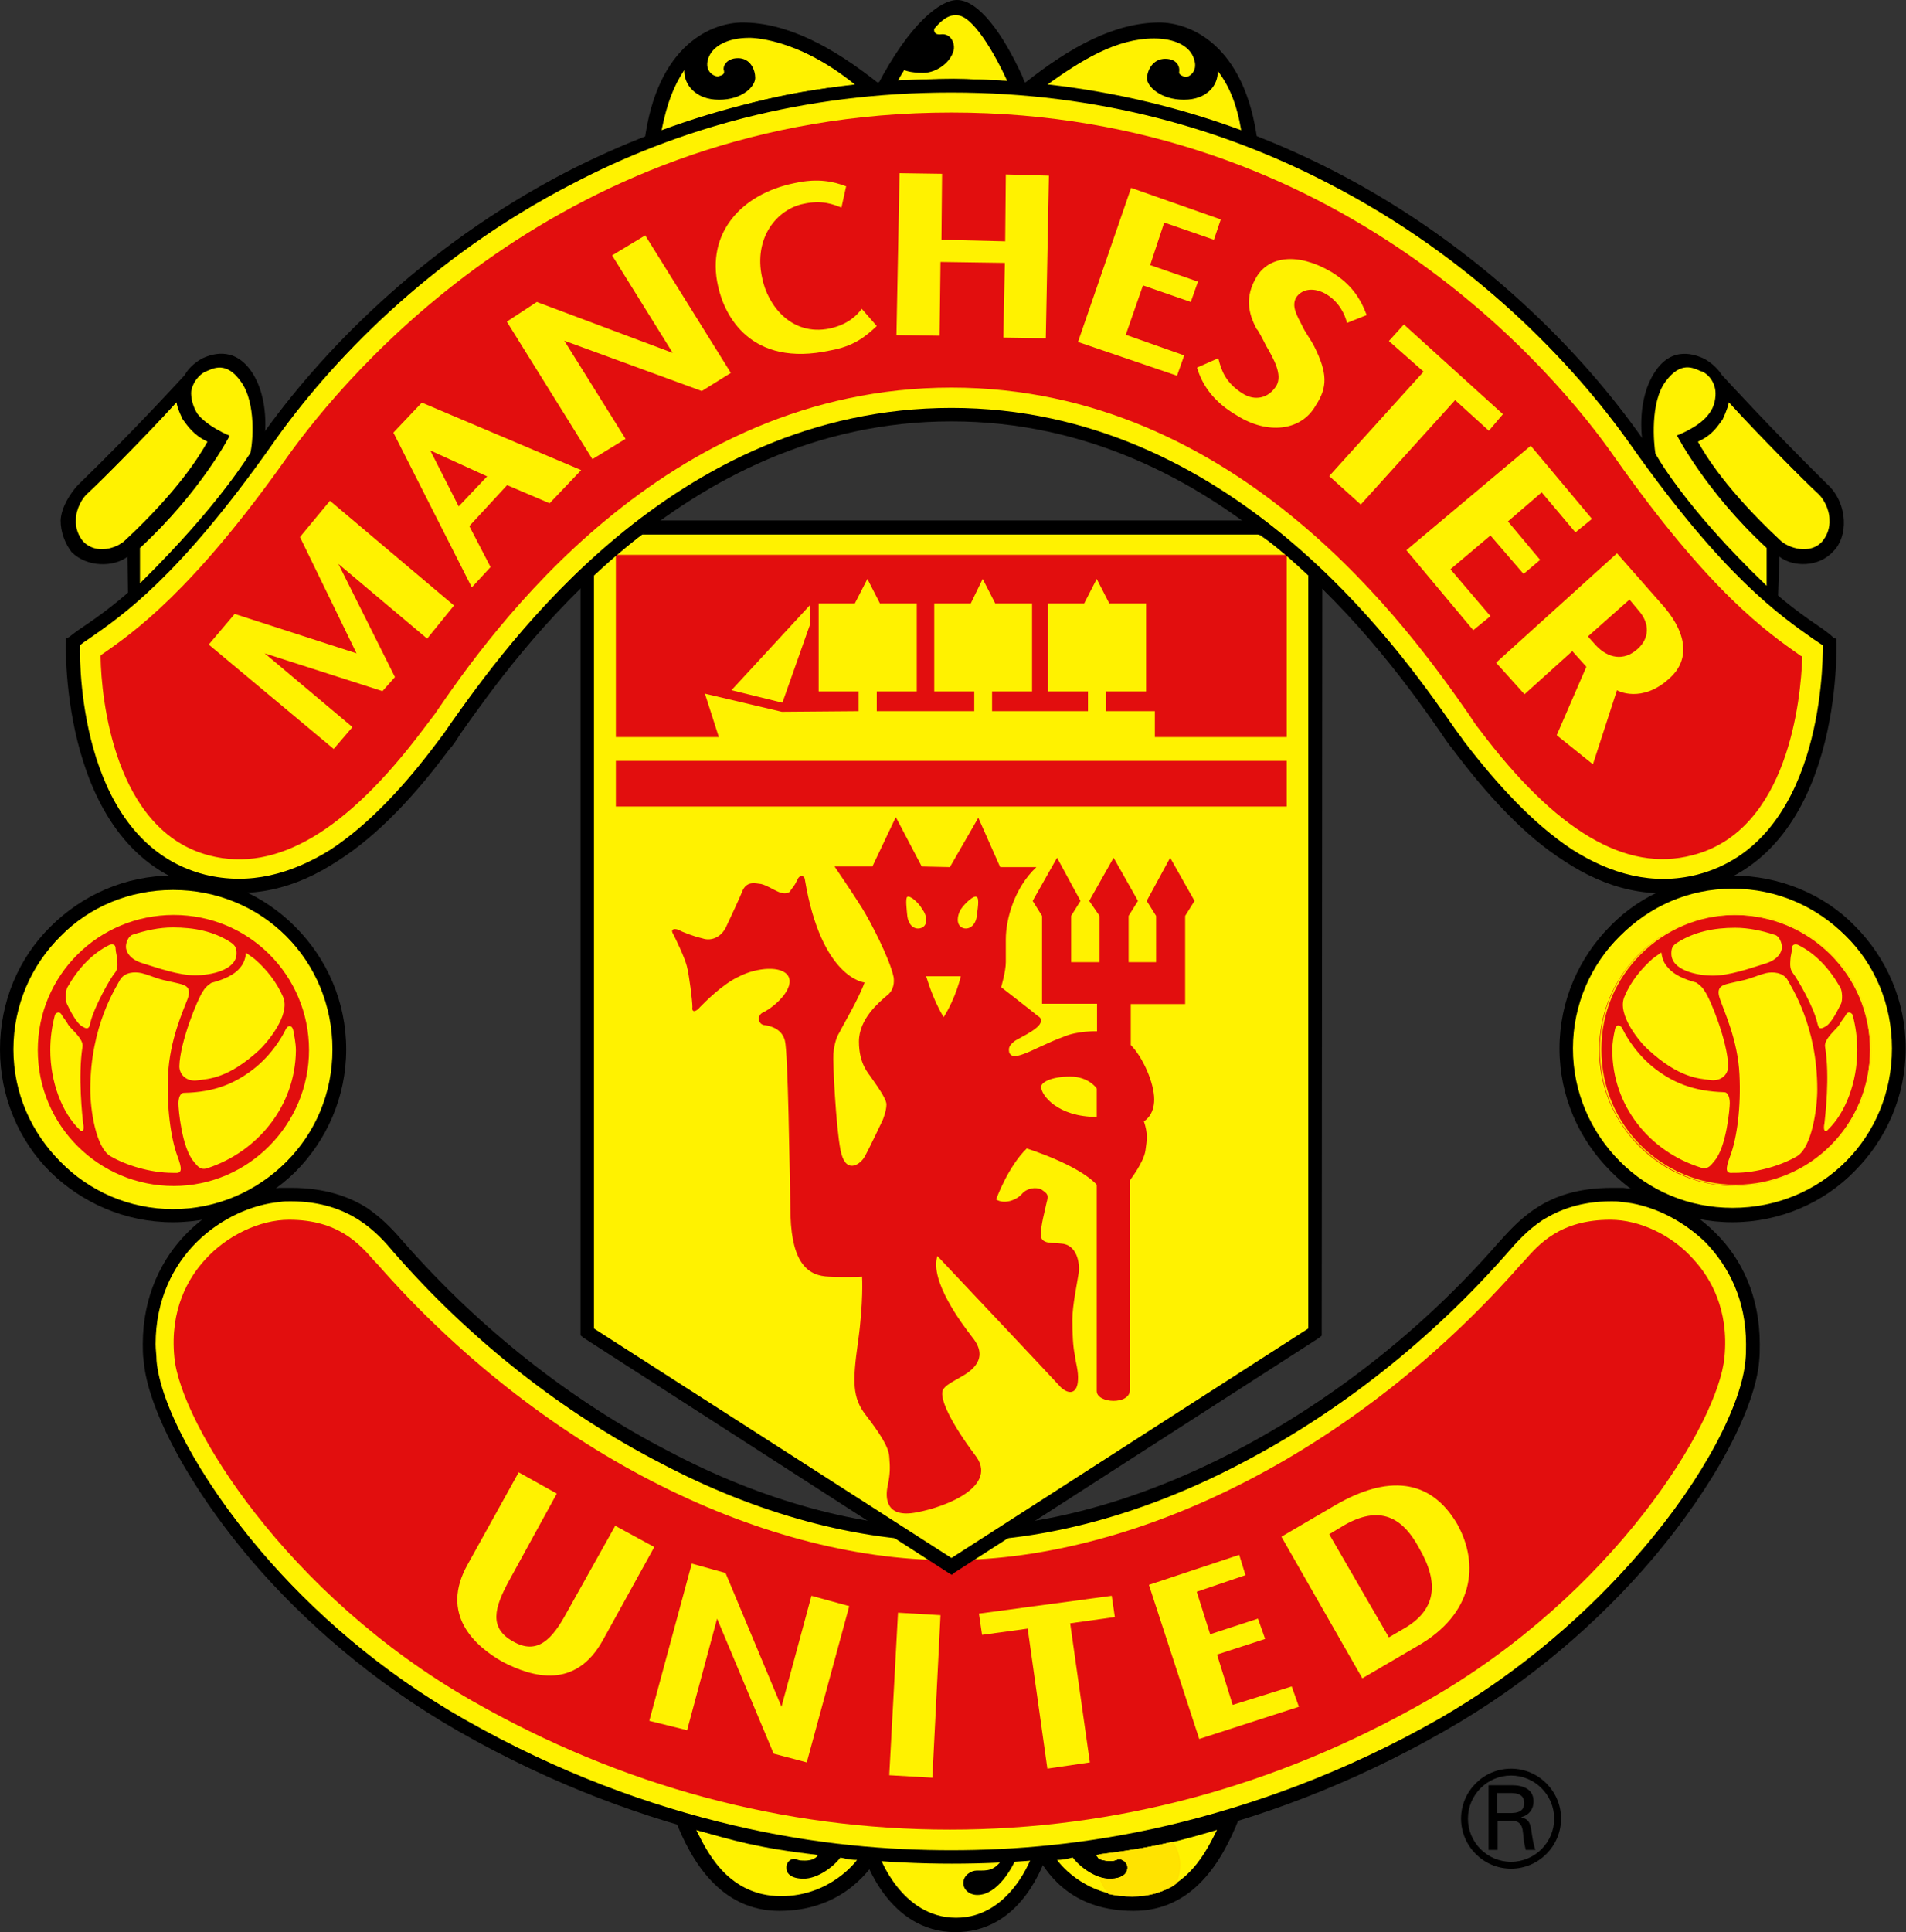 <?xml version="1.0" encoding="utf-8"?>
<!-- Generator: Adobe Illustrator 28.1.0, SVG Export Plug-In . SVG Version: 6.00 Build 0)  -->
<svg version="1.1" id="uuid-de974fd9-a223-4b23-81b7-f923f1094132"
	 xmlns="http://www.w3.org/2000/svg" xmlns:xlink="http://www.w3.org/1999/xlink" x="0px" y="0px" viewBox="0 0 610 618.1"
	 style="enable-background:new 0 0 610 618.1;" xml:space="preserve">
<rect x="0" y="0" width="610" height="618.1" fill="#333333" stroke="none"/>
<style type="text/css">
	.st0{fill-rule:evenodd;clip-rule:evenodd;}
	.st1{fill-rule:evenodd;clip-rule:evenodd;fill:#FFF200;}
	.st2{fill-rule:evenodd;clip-rule:evenodd;fill:#FFDF00;}
	.st3{fill-rule:evenodd;clip-rule:evenodd;fill:#FFE100;}
	.st4{fill-rule:evenodd;clip-rule:evenodd;fill:#FFE300;}
	.st5{fill-rule:evenodd;clip-rule:evenodd;fill:#E20E0E;}
	.st6{fill-rule:evenodd;clip-rule:evenodd;fill:#231F20;}
	.st7{fill:#E20E0E;}
	.st8{fill-rule:evenodd;clip-rule:evenodd;fill:#FFE600;}
</style>
<g id="uuid-6e578ffb-e989-42b8-9dc9-5c0af579a2c8">
	<g id="uuid-81b22712-c689-4c96-87fc-f0b0281f8d4b">
		<g id="uuid-3fcedcb0-8e77-4f2c-8816-4f1e87e9f33d">
			<path id="uuid-02126f8b-faad-4a1d-bb47-d2cb9ee6c83e" class="st0" d="M335.2,592.9c-2.5,7.3-10.3,25.2-29.4,25.2
				c-21.6,0-28.9-23.6-29.4-24.4l-0.5-2.3c0,0,18.6,1.5,28.7,1.5s27.9-1,30.7-1.5L335.2,592.9"/>
		</g>
		<g id="uuid-adf13021-530e-47c0-998e-fc07f66ee72a">
			<path id="uuid-7144201c-9714-40eb-9f9b-f50ce3684aa6" class="st0" d="M392,581.4l4.5,0.5c-5.5,13.8-14.8,29.4-33.7,29.4
				s-26.9-10.6-30.9-17.6l-3-1.8C328.9,591.9,360.1,590.7,392,581.4"/>
		</g>
		<g id="uuid-45afd4b6-2a89-4c81-af2e-2c535c751920">
			<path id="uuid-229650dc-edbb-4cf0-9501-fd4d185ba9d6" class="st0" d="M220.5,581.4l-4.5,0.5c5.3,13.8,14.8,29.4,33.4,29.4
				s27.9-11.1,31.9-17.6l2-1.8C283.4,591.9,252.2,590.7,220.5,581.4"/>
		</g>
		<g id="uuid-23af71b1-435d-4f6d-967d-c1b4ff294eee">
			<path id="uuid-31200be0-f48a-4832-be56-f95004c380ca" class="st1" d="M321.1,594.4c-3,4.3-5,4-8.5,4c-1.8,0-4.3,1.5-4.3,4
				c0,2,1.8,3.8,4.5,3.8c6.5,0,11.3-8.8,12.8-12.6c0,0,3.8-0.2,4.8-0.2c0,0-6.8,20.1-24.4,20.1s-24.6-19.9-24.6-19.9
				s14.8,0.8,23.4,0.8L321.1,594.4"/>
		</g>
		<g id="uuid-4004175c-477d-42c0-be35-987c519030fe">
			<path id="uuid-6fc6271e-8792-4cb5-953b-0420113c7560" class="st1" d="M389.5,585.4c-11.3,3.3-19.6,5.8-38.7,8c0,0,0.5,2,4.8,1.8
				c1.5,0,1.8-0.5,2.5-0.5c1-0.3,3,1,2.8,3c-0.2,1.5-1.5,3.3-5.8,3.3s-9.3-3.5-11.8-6.8c0,0-2.5,0.8-5,0.8c0,0,8,11.6,24.1,11.6
				C380.2,606.5,386.7,590.7,389.5,585.4"/>
		</g>
		<g id="uuid-2fb81363-3c2f-4c1c-b57c-a50e33c97b43">
			<path id="uuid-20109464-6b3d-4835-8efd-aa4359f3e68c" class="st2" d="M377.7,596.7c0-2.8-0.8-5.3-2.3-7.5
				c-6.3,1.5-13.3,2.8-23.9,4.3c0,0.2,0,0.5-0.2,0.8c0.8,0.5,2,1,4.3,1c1.5,0,1.8-0.5,2.5-0.5c1-0.2,3,1,2.8,3
				c-0.2,1.5-1.5,3.3-5.8,3.3c-1,0-2.3-0.2-3.3-0.5c0.5,1.8,1.5,3.5,2.8,5c2.3,0.7,5,1,7.8,1c5.8,0,10.3-1.5,14.1-4
				C377.2,600.7,377.7,598.7,377.7,596.7"/>
		</g>
		<g id="uuid-e60cff3c-d8fc-4f70-91cc-efdc5ae0b741">
			<path id="uuid-2d0758e1-1e70-4e4a-a94a-40d5c4deae4c" class="st3" d="M377.4,596.7c0-2.8-0.8-5.3-2.3-7.5c-6,1.5-13.1,2.8-23.4,4
				c0,0.5-0.2,0.8-0.2,1.3c0.8,0.5,1.8,0.8,4,0.8c1.5,0,1.8-0.5,2.5-0.5c1-0.2,3,1,2.8,3c-0.2,1.5-1.5,3.3-5.8,3.3
				c-1,0-2-0.2-3.3-0.5c0.8,2,1.8,3.8,3,5.3c2.2,0.5,4.8,0.8,7.5,0.8c5.8,0,10.1-1.5,13.8-3.8C376.9,601,377.4,599,377.4,596.7"/>
		</g>
		<g id="uuid-f05798f2-c3db-420d-a781-ac44bd34dfca">
			<path id="uuid-83172b47-75be-4d3b-b1a1-c56f2a390312" class="st4" d="M377.4,596.7c0-2.8-1-5.3-2.5-7.3c-6,1.3-12.8,2.5-22.9,3.8
				c-0.2,0.5-0.2,1-0.2,1.3c0.5,0.5,1.8,0.8,3.8,0.8c1.5,0,1.8-0.5,2.5-0.5c1-0.2,3,1,2.8,3c-0.2,1.5-1.5,3.3-5.8,3.3
				c-1,0-2,0-3-0.5c0.8,2,1.8,3.8,3,5.3c2.3,0.5,4.8,0.8,7.3,0.8c5.5,0,9.8-1.5,13.3-3.5C376.7,601,377.4,599,377.4,596.7"/>
		</g>
		<g id="uuid-76d856d8-9c36-468b-aa9b-b5c657011c93">
			<path id="uuid-ce534212-32b7-408b-90f4-fd34cb8bc804" class="st1" d="M222.8,585.4c11.6,3.3,19.6,5.8,39,8c0,0-0.8,2-4.8,1.8
				c-1.8,0-2-0.5-2.5-0.5c-1.3-0.3-3,1-2.8,3c0,1.5,1.3,3.3,5.5,3.3c4.3,0,9.3-3.5,11.8-6.8c0,0,2.5,0.8,5.3,0.8
				c0,0-8.3,11.6-24.4,11.6C232.1,606.5,225.6,590.7,222.8,585.4"/>
		</g>
		<g id="uuid-e42926fa-d11a-4548-bc8c-8b9175a2b6ee">
			<path id="uuid-b5a00330-9b60-4cb7-87a5-191424d8c113" class="st1" d="M304.5,490.8c61.1,0,129-37.5,176.8-91.8
				c5-5.8,13.8-17.1,34.7-17.1c20.9,0,48.3,19.1,45,53.3c-2.5,25.1-38.2,81.7-99.6,116.4c-61.4,35-117.7,42.5-156.9,42.5
				s-95.8-7.5-157.2-42.5C86.2,517,50.3,460.4,48,435.3C44.8,401.1,72.2,382,93,382s29.4,11.3,34.4,17.1
				C175.3,453.4,243.2,490.8,304.5,490.8"/>
		</g>
		<g id="uuid-e8741518-9935-40d7-a06c-3016afaffb39">
			<path id="uuid-31d9213e-76d3-48c8-a43e-5d7fb654e0f1" class="st0" d="M304.5,488.8c29.7,0,60.9-9,90.8-24.6
				c30.9-16.1,60.4-39.2,84.2-66.6c2.8-3,6.3-7.3,12.1-11.1c5.8-3.8,13.3-6.5,24.4-6.5h3.5c10.1,1,20.9,5.8,29.4,14.3
				c8.5,8.3,14.3,20.4,14.3,35.7c0,1.8,0,3.5-0.2,5.5c-1.2,14.3-13.3,38.7-34.5,63.6c-16.6,19.4-38.7,39-66.1,54.6
				c-30.7,17.6-60.4,28.2-87.2,34.5c-26.9,6.3-51,8-70.6,8s-44-1.8-70.9-8c-26.6-6.3-56.3-16.8-87.2-34.5
				c-27.2-15.6-49.5-35.2-66.1-54.6c-21.1-24.9-33.2-49.3-34.4-63.6c-0.3-2-0.3-3.8-0.3-5.5c0-15.3,6-27.4,14.3-35.7
				c8.5-8.5,19.6-13.3,29.4-14.3h3.8c10.8,0,18.6,2.8,24.4,6.5c5.5,3.8,9.1,8,11.8,11.1c24.1,27.4,53.3,50.5,84.5,66.6
				C243.4,479.8,274.9,488.8,304.5,488.8L304.5,488.8z M304.5,493.1c-30.4,0-62.6-9-92.8-24.9c-31.7-16.3-61.4-39.7-85.7-67.6
				c-2.5-3-6-7-11.1-10.3s-12.1-6-21.9-6c-1.3,0-2.3,0-3.3,0.2c-9.1,0.8-19.1,5.3-26.7,12.8S49.8,415.9,49.8,430
				c0,1.8,0.3,3.5,0.3,5.3c1.2,13.6,13.1,37,33.4,60.9c16.3,19.1,38.2,38.5,65.1,53.8c30.4,17.3,59.6,27.7,86,33.9
				c26.6,6.3,50.3,8,69.9,8s43.2-1.8,69.6-8c26.4-6.3,55.8-16.6,86.2-33.9c26.7-15.3,48.5-34.7,64.9-53.8
				c20.6-23.9,32.2-47.3,33.4-60.9c0.2-1.8,0.2-3.5,0.2-5.3c0-14.1-5.5-24.9-13.1-32.7c-7.8-7.5-17.8-12.1-26.9-12.8
				c-1-0.2-2-0.2-3-0.2c-10.1,0-16.9,2.8-22.1,6c-5,3.3-8.5,7.3-11.1,10.3c-24.4,27.9-54.1,51.3-85.5,67.6
				C366.8,484.1,334.9,493.1,304.5,493.1"/>
		</g>
		<g id="uuid-744cfdd0-7afb-485e-b4cb-c0560122922f">
			<path id="uuid-fd81dad9-6970-4cd1-a25e-38ff99486f9d" class="st5" d="M120.7,404.3l-0.8-0.8c-4.8-5.5-11.6-13.3-27.4-13.3
				c-9.3,0-19.9,5-26.9,12.8c-5.3,5.8-11.3,15.9-9.8,31.2c2,21.1,35.7,75.9,95.3,109.9c48,27.4,99.6,41.2,152.9,41.2
				s104.6-13.8,152.6-41.2c59.8-34,93.3-88.8,95.3-109.9c1.5-15.3-4.5-25.4-9.8-31.2c-6.8-7.8-17.3-12.8-26.7-12.8
				c-16.1,0-22.9,7.8-27.7,13.3l-0.8,0.8c-51.3,58.6-121.4,94.8-183.1,94.8S172,462.9,120.7,404.3"/>
		</g>
		<g id="uuid-b7cdef79-d956-4722-8938-7d44a4444b91">
			<path id="uuid-c08f6ac8-a1b8-49db-a3fd-21acb04e57fc" class="st1" d="M501.4,335.4c0-29.4,23.9-53.3,53-53.3s53.3,23.9,53.3,53.3
				s-23.9,53.3-53.3,53.3S501.4,364.9,501.4,335.4"/>
		</g>
		<g id="uuid-4a344887-6f55-4fa3-ba47-c6479fba6b47">
			<path id="uuid-22b268f7-afe1-45a0-a8a6-c1ab6f837153" class="st0" d="M499.1,335.4c0-15.3,6.3-29.2,16.3-39.2
				c9.8-10.1,23.9-16.1,39-16.1s29.4,6,39.2,16.1c10.1,10.1,16.3,23.9,16.3,39.2s-6.3,29.2-16.3,39.2c-9.8,10.1-23.9,16.4-39.2,16.4
				s-29.2-6.3-39-16.4C505.4,364.6,499.1,350.8,499.1,335.4L499.1,335.4z M503.4,335.4c0,14.1,5.8,26.9,15.1,36.2
				c9.3,9.3,21.9,14.8,36,14.8s26.9-5.5,36.2-14.8s14.8-22.1,14.8-36.2s-5.5-26.9-14.8-36c-9.3-9.3-21.9-15.1-36.2-15.1
				s-26.7,5.8-36,15.1C509.2,308.5,503.4,321.4,503.4,335.4"/>
		</g>
		<g id="uuid-e0e4d086-1da6-4b29-867e-6a91bb1e4eff">
			<path id="uuid-819d63d3-a095-4deb-923d-4cbf6f1da040" class="st1" d="M2,335.7c0-29.4,23.9-53.3,53.3-53.3s53.3,23.9,53.3,53.3
				s-23.9,53-53.3,53S2,365.1,2,335.7"/>
		</g>
		<g id="uuid-5e8be94f-06d5-483a-866d-de3a6e17efd1">
			<path id="uuid-6dbf4749-4984-4f6b-a7f7-21105c484402" class="st0" d="M0,335.7c0-15.3,6-29.2,16.1-39.2
				c10.1-10.1,23.9-16.4,39.2-16.4s29.2,6.3,39.2,16.4c10.1,10.1,16.3,23.9,16.3,39.2s-6.3,29.2-16.3,39.2
				C84.5,384.7,70.7,391,55.3,391s-29.2-6.3-39.2-16.1C6,364.9,0,350.8,0,335.7z M4.3,335.7c0,14.1,5.8,26.7,15.1,36
				c9.1,9.3,21.9,15.1,36,15.1s26.9-5.8,36.2-15.1c9.3-9.3,14.8-21.9,14.8-36s-5.5-26.9-14.8-36.2c-9.3-9.3-22.1-14.8-36.2-14.8
				s-26.9,5.5-36,14.8C10,308.8,4.3,321.6,4.3,335.7"/>
		</g>
		<g id="uuid-7b153bea-1d4a-4528-9dd7-8b85d866d33b">
			<path id="uuid-cdc573fb-138a-4696-9d55-d46d10e405e4" class="st0" d="M569,192.4l0.5-14.3c4.3,3.3,12.6,3.5,17.3-1.8
				c2.3-2.3,3.5-6,3.3-9.8c-0.2-4.3-2-8.6-5.3-11.6c-17.9-17.6-33.7-34.9-33.7-34.9c-1.8-2.8-4.3-4.5-5.8-5.3
				c-2.3-1-10.1-4.5-15.8,4.5c-5.3,8.1-4.5,19.6-3.5,23.9l16.8,22.9C548.4,173.3,564.8,188.6,569,192.4"/>
		</g>
		<g id="uuid-b8d2f363-ea79-4bbb-99ff-6635af60858a">
			<path id="uuid-dd7444f2-9fca-4d41-803b-ebebdac605ca" class="st6" d="M210.7,44c21.1-7,40.2-12.8,66.4-15.3L210.7,44"/>
		</g>
		<g id="uuid-e989b500-b629-403b-ba70-c15f1a79e12e">
			<path id="uuid-698d4601-ee04-41e1-bd51-59debb958d2c" class="st0" d="M210.7,44c21.1-7,40.2-12.8,66.4-15.1l4-2.3
				c-14.6-11.6-29.2-19.4-43.5-19.4c-9.1,0-27.4,6.3-31.4,38.5L210.7,44"/>
		</g>
		<g id="uuid-1ace2146-4975-49d6-ae5d-f610286ef52b">
			<path id="uuid-84a97140-a142-431a-859e-cc14e7d3f456" class="st0" d="M398.3,44c-21.1-7-40.5-12.8-66.4-15.1l-4-2.3
				c14.6-11.6,28.9-19.4,43.2-19.4c9,0,27.4,6.3,31.4,38.5L398.3,44"/>
		</g>
		<g id="uuid-aee2910c-99a7-4d39-be49-39b07e1da3cd">
			<path id="uuid-70f4273a-529d-438c-b4e5-3d99187bf59d" class="st6" d="M287.2,25.6c4.3-0.2,14.1-0.5,18.1-0.5s14.8,0.5,17.3,0.8
				L287.2,25.6"/>
		</g>
		<g id="uuid-35e34aa9-7ff1-4cdc-96f6-adf33c909f0c">
			<path id="uuid-9266b2a0-c974-4dbd-90b3-4ebc3867f28c" class="st0" d="M280.6,27.7C291.2,7.3,301,0,306.3,0
				c6.8,0,14.6,10.6,20.9,24.4l1.2,3.3l-5.3-0.5c-3.8-0.8-13.8-0.8-17.9-0.8s-12.6,0-17.9,0.3L280.6,27.7"/>
		</g>
		<g id="uuid-ca8c9348-9aed-4429-84ab-0b4b6a351fdc">
			<path id="uuid-0edf0c25-860c-4c36-a90b-6f1236ce34b1" class="st1" d="M259.7,510.5l-9.6,35.5l-17.9-42.8l-10.8-3l-13.6,50.3
				l12.1,3l9.6-35.7l18.1,43.2l10.6,2.8l13.6-50L259.7,510.5"/>
		</g>
		<g id="uuid-2cfc4aad-0782-4dce-9ebc-affbf2dfdf1e">
			<path id="uuid-f4a05159-d43b-49ef-ba6b-a371d0e86a53" class="st1" d="M301,516.7l-13.6-0.8l-2.8,52l13.8,0.8L301,516.7"/>
		</g>
		<g id="uuid-e9214bf4-5da4-454a-83ea-7bc21224d33f">
			<path id="uuid-94ec2d65-5321-4598-991e-b6e56c8685e7" class="st1" d="M313.3,516.2l1,6.8l14.6-2l6.3,44.8l13.6-2l-6.3-44.5
				l14.3-2l-1-6.8L313.3,516.2"/>
		</g>
		<g id="uuid-4a311f9a-568f-4830-bcc4-29653d45aea8">
			<path id="uuid-2e594d76-86a6-4277-94df-f6e41466dca2" class="st1" d="M454.1,495.1c6.8,11.6,5.3,20.1-4.8,25.9l-4.8,2.8l-19.1-33
				l5-3C442.8,480.8,449.6,486.8,454.1,495.1L454.1,495.1z M427.7,481.3l-17.6,10.3l25.9,45.3l17.6-10.3
				c18.1-10.3,19.9-26.2,12.8-39C457.6,472.5,443.6,472.2,427.7,481.3"/>
		</g>
		<g id="uuid-b3694e84-3455-4498-9ee8-bd97223b422a">
			<path id="uuid-09601e3d-bde3-4bb9-931f-358b0dc6f274" class="st1" d="M394.5,545.4l-5-16.1l15.4-5l-2.3-6.5l-15.3,5l-4.3-13.6
				l15.6-5.3l-2-6.5l-28.9,9.6l16.1,49.3l31.9-10.3l-2.3-6.5L394.5,545.4"/>
		</g>
		<g id="uuid-96c07b7e-7e83-4b4c-bbcb-76a0e7cf660c">
			<path id="uuid-418fc4eb-e28e-46b0-8e3a-481e03468df2" class="st1" d="M196.9,488.1L181.3,516c-4.5,8.3-9.3,13.6-17.1,9.1
				c-7.8-4.3-6-10.8-1.3-19.4l15.3-27.9L166,471l-16.3,29.4c-9.1,16.1,2.3,26.2,11.1,31.2c9.6,5,23.4,9,32.2-7l16.4-29.7
				L196.9,488.1"/>
		</g>
		<g id="uuid-18df6738-b461-4f80-960e-0224fa329ecf">
			<path id="uuid-f7d3ef52-4894-481b-8c2c-4774e88f49bc" class="st1" d="M188.1,182.6v243.7l116.4,74.7l116.4-74.7V183.1
				c-3.5-3.3-11.3-10.6-17.6-14.3H204.9C199.9,172.2,189.6,180.8,188.1,182.6"/>
		</g>
		<g id="uuid-bd5646e3-1f2e-4c2d-84d6-98d07eba9178">
			<path id="uuid-9351ccd4-c191-4740-813e-972eddb67cc4" class="st0" d="M190.1,182.6V425l114.4,73.4L418.7,425V183.1h4.5
				l-0.2,243.2v1l-1,0.8l-116.4,74.9l-1,0.8l-1.3-0.8L186.8,428l-1-0.8V182.6L190.1,182.6"/>
		</g>
		<g id="uuid-f14c823c-251d-4e3a-87d1-8d5f95bc0b91">
			<path id="uuid-90e702cc-78e8-467c-8cd1-ecad05eb9276" class="st6" d="M419.4,184.8l-1.3-1.3c-4-3.8-10.6-9.8-15.8-12.8l2.3-3.8
				c5.5,3.5,12.3,9.6,16.6,13.3c0,0-0.5-0.5,1.3,1L419.4,184.8"/>
		</g>
		<path id="uuid-4d65bde6-3576-442e-9c6d-42a8f9219933" d="M204.9,166.5v4.5h198.4v-4.5H204.9L204.9,166.5z"/>
		<g id="uuid-84de9ab2-69f4-44e0-8ba6-8cfad69191fd">
			<path id="uuid-476a0d73-0a0c-4088-a638-7f2538265417" class="st6" d="M206.2,170.5c-2.5,1.8-5.8,4.5-8.8,7
				c-3.8,2.8-6.8,5.8-7.8,6.5l-3.3-2.8c1-1.3,4.5-4.3,8.3-7.3c3.3-2.8,6.5-5.5,9.1-7L206.2,170.5"/>
		</g>
		<g id="uuid-a04f7def-df7d-4188-969c-b396b64bab3b">
			<path id="uuid-5ca6001b-536f-48d3-8e53-ee1f33263c43" class="st5" d="M312.5,286.9c-0.8-0.5-3.5,1.8-5,4c-1.2,2-1.5,4.8,0.3,5.8
				c1.8,1,4.3-0.2,4.8-3.5C312.8,291.2,313.6,287.2,312.5,286.9z M290.4,293.2c0.5,3.3,2.8,4.5,4.8,3.5c1.8-1,1.5-3.8,0-5.8
				c-1.3-2.3-4-4.5-4.8-4C289.7,287.2,290.2,291.2,290.4,293.2z M302,325.4c4-6.3,5.5-13.1,5.5-13.1h-11.1
				C296.5,312.3,298.2,319.1,302,325.4L302,325.4z M304,277.4l9.1-15.8l7,15.8h11.6c-7,6.5-9.8,16.6-9.8,23.1v7.3c0,3-1.5,8-1.5,8
				s10.1,7.8,11.6,9.1c0.8,0.5,1.5,1,1,2.3c-0.8,2.3-7.8,5.3-8.5,6c-1.5,1.3-1.8,2-1.5,3.5c0.5,1.3,1.8,1.5,4.5,0.5
				c2.5-0.8,8-3.8,12.8-5.5c4.5-2,10.8-1.8,10.8-1.8v-8.8h-17.6V293l-3-4.8l7.8-13.8l7.5,13.8l-3,4.8v14.8h9.1V293l-3.3-4.8
				l7.8-13.8l7.8,13.8l-3,4.8v14.8h8.8V293l-3-4.8l7.5-13.8l7.8,13.8l-3,4.8v28.2h-17.4v13.1c3.8,3.8,7.5,12.1,7.5,17.4
				s-3.3,7-3.3,7c1.3,4,1,5.8,0.5,9.3c-0.5,3.8-5,9.6-5,9.6v67.1c0,4.8-10.6,4.3-10.6,0.3V379c-6-6.5-22.4-11.6-22.4-11.6
				c-6,5.8-9.8,16.3-9.8,16.3c2.8,1.8,6.8,0,8.3-1.8c1.5-1.8,4.5-2.3,6.3-1.3c1.8,1.3,2.3,1.5,1.5,4.3c-0.5,2.5-1.8,7-1.8,10.1
				s3.8,2.5,6.3,2.8c5.3,0.2,6.3,6.3,5.8,9.6c-0.5,3.3-2,10.3-2,14.8c0,4.3,0.2,8.8,0.8,11.3c0.2,2.3,1.2,5,1,8
				c-0.2,4.3-2.8,4.8-5.5,2.3c-2.5-2.8-39.5-42-39.5-42c-2.5,8,7.8,21.6,11.1,25.9c3.3,4,3,7.3,0.2,10.1c-3,3-8.5,4.5-9.6,7
				c-1,2.8,2.8,10.6,10.3,20.6c7.8,9.8-8.8,16.6-18.6,18.4c-10.1,2-10.1-4.8-9.3-8.5c0.8-3.8,0.8-5.8,0.5-9.3
				c-0.2-3.3-3.3-7.8-7.5-13.3c-4.3-5.5-4.3-10.6-2.5-23.4c1.8-12.8,1.3-20.9,1.3-20.9s-4.3,0.3-10.6,0c-6.5-0.2-11.8-4-12.3-19.4
				c-0.3-15.6-0.8-52.3-1.8-56.1c-1-4-5-4.8-6.8-5c-2-0.5-2-3.3-0.2-4c4.5-2.3,10.1-8,8.1-11.6c-2-3.5-10.1-2.8-15.6,0
				c-5.5,2.5-11.1,8.3-12.6,9.8c-1.5,1.8-2.8,1.8-2.5,0c0-1.8-1-10.1-1.8-13.1c-0.8-3-3.5-8.5-4.3-10.1c-1-1.5,0-2,1.5-1.5
				c1.5,0.8,4.5,2,7.8,2.8c3,1,6-0.5,7.5-3.5c1.3-2.8,4.3-9.1,5.5-12.1c1.5-2.8,4-2,5.8-1.8c2,0.5,3.8,1.8,5.5,2.5
				c1.8,0.8,3.3,0.5,3.8-0.2c0.5-1,1.2-1.3,2.2-3.5c1-2.3,2.5-1.2,2.5-0.2c5.3,31.7,19.1,32.9,19.1,32.9c-2,5.5-7,13.8-8,15.9
				c-1.3,2-1.8,4.8-2,7c-0.2,2.3,0.8,23.1,2.3,30.7c1.5,7.8,6,4.8,7.5,2.5c1.5-2.5,6-12.1,6-12.1s1.2-2.8,1.2-5c0-2-3.8-7-4.8-8.5
				c-0.8-1.3-4-4.3-4-11.6s6.5-12.6,8.8-14.6c2.5-1.8,2.5-4.5,2.3-6c-1.2-5.8-7.3-17.6-10.1-22.1c-3-4.8-8.8-13.3-8.8-13.3h12.1
				l7.5-15.8l8.3,15.8L304,277.4L304,277.4z M351,357.3v-9.1c0,0-2.5-3.8-8.5-3.8s-9.3,1.8-9.3,3.3
				C333.2,350.3,338.4,357.3,351,357.3"/>
		</g>
		<path id="uuid-a1e9fd1e-31d5-4796-921b-0b2a1b32322c" class="st7" d="M197.1,243.4V258h214.7v-14.6L197.1,243.4L197.1,243.4z"/>
		<path id="uuid-217ee87a-04c8-4355-b593-7e99c069265b" class="st7" d="M197.1,177.5v58.3h214.7v-58.3H197.1L197.1,177.5z"/>
		<g id="uuid-e669a972-3559-4898-a855-92ff3af6c710">
			<path id="uuid-0da2eb1b-08a4-464b-92c9-183ae1a486eb" class="st1" d="M369.6,237.6v-10.1H354v-6.3h12.8v-28.2H355l-4-7.8l-4,7.8
				h-11.6v28.2h12.8v6.3h-30.7v-6.3h12.8v-28.2h-11.8l-4-7.8l-3.8,7.8H299v28.2h12.8v6.3h-31.2v-6.3h12.8v-28.2h-11.8l-4-7.8l-4,7.8
				H262v28.2h12.8v6.3l-24.6,0.2l-24.6-5.8l5,15.6L369.6,237.6"/>
		</g>
		<g id="uuid-f27d1e41-6c18-4e95-bbfb-91c455867e44">
			<path id="uuid-ba108882-8c9e-45d7-8b73-89ae1d1cec13" class="st1" d="M234.1,220.8l16.3,4l8.8-24.9v-6.3L234.1,220.8"/>
		</g>
		<g id="uuid-8aa3656f-3990-4cd4-86a2-f23634201c38">
			<path id="uuid-19feca59-b573-48dd-9a32-1a3f926499c3" class="st1" d="M273.8,27.2c-25.6,2.3-41.2,7.8-62.1,14.6
				c1.8-8.8,3.8-14.1,7.3-19.4c-0.2,4.5,3.5,9.5,11.1,9.5s11.6-4.3,11.6-7c0-2.5-1.5-6.3-5.5-6.3s-5,3-4.5,4
				c0.3,1.3-0.8,1.5-1.8,1.8c-1.3,0.2-4.5-1.5-3.3-5.5c1.3-4.3,6.5-6.8,13.1-6.8C239.6,12.1,254.7,11.6,273.8,27.2"/>
		</g>
		<g id="uuid-edc06186-3603-4d26-ab0a-0ea18e7cfd44">
			<path id="uuid-c16c981a-bb48-4f8b-8877-9d1f8a8565b2" class="st1" d="M397.3,42c-20.9-7-37.2-12.3-62.6-14.6
				c11.6-8.3,22.6-15.1,34.7-15.1c6.3,0,11.6,2.3,12.8,6.8c1.3,4-2,5.8-3,5.5c-1.3-0.5-2-0.8-1.8-1.8c0.2-1.2-0.5-4-4.5-4
				s-5.8,3.8-5.8,6.3s4.3,6.8,11.8,6.8s11.1-4.8,10.8-9.3C393.5,27.7,395.8,33.2,397.3,42"/>
		</g>
		<g id="uuid-cd488acb-0e81-46f8-a689-396031f400e5">
			<path id="uuid-06184eaf-3dc1-4fe6-8854-bbe27c0364cc" class="st1" d="M289.4,22.4c-0.8,1.2-1.2,2-2,3.3
				c4.3-0.2,14.1-0.5,17.9-0.5c4,0,14.6,0.5,17.1,0.8c-4-8.8-11.1-21.1-16.1-21.1c-1,0-3.3-0.5-7.3,4.3c0,0-0.5,2,2,1.8
				c3.3-0.5,4.5,2.8,4.3,4.5c-0.5,4-5.3,7.8-9.8,7.8S289.4,22.4,289.4,22.4"/>
		</g>
		<g id="uuid-4346c448-d873-469d-aaba-4ded23c15f98">
			<path id="uuid-cbf438a4-c4a7-461b-95f3-de88b62b5e33" class="st0" d="M67.4,166l16.8-22.9c1-4.3,1.8-15.8-3.5-23.9
				c-6-9.1-13.8-5.5-16.1-4.5c-1.3,0.8-4,2.5-5.5,5.3c0,0-16.3,17.9-34.2,35.2c-2.3,2.5-5.3,7-5.5,11.3c0,3.8,1.5,7.5,3.5,10.1
				c5,5,13.6,4.8,17.9,1.5l0.2,14.3C45.5,188.6,61.6,173.2,67.4,166"/>
		</g>
		<g id="uuid-9a5ee8e0-a6f5-42dc-a93c-33f06273d438">
			<path id="uuid-37dbd792-c43e-416e-98cf-b42df3932d31" class="st1" d="M304.5,132.5c95.8,0,150.4,90,162.2,105.9
				c21.1,28.2,47,51,77,43.5c44.3-11.1,41.8-76.4,41.8-76.4c-10.6-7.8-28.7-17.3-61.6-64.1C491.3,95.6,418.2,27.4,304.5,27.4
				S117.4,95.6,85,141.3c-32.9,46.8-51,56.3-61.6,64.1c0,0-2.3,65.4,41.8,76.5c29.9,7.5,55.8-15.3,76.9-43.5
				C153.9,222.6,208.5,132.5,304.5,132.5"/>
		</g>
		<g id="uuid-85d00100-1c43-48af-b2a7-d04007a0f400">
			<path id="uuid-01da8256-332c-4e7e-b86a-6ed9560e3dc0" class="st0" d="M304.5,130.5c89,0,142.8,76.4,160.2,101.3
				c1.5,2.3,3,4,3.8,5.3c10.6,13.8,22.1,26.4,34.7,34.7c12.3,7.8,25.7,11.6,40,8c39.2-10.1,40.2-64.9,40.2-73.4
				c-1-0.5-1.8-1.2-2.8-1.8c-11.1-7.8-28.9-20.1-58.6-62.1c-18.6-26.4-50.8-60.1-96.6-83.7c-33.2-17.3-73.4-29.2-121-29.2
				s-88,11.8-121.2,29.2c-45.8,23.6-77.9,57.3-96.3,83.7c-29.7,42-47.5,54.3-58.8,62.1c-0.8,0.5-1.8,1.2-2.5,1.8
				c-0.2,8.6,0.8,63.4,40,73.4c14.3,3.5,27.7-0.2,40.2-8c12.6-8.3,24.1-20.9,34.4-34.7c1-1.3,2.3-3,3.8-5.3
				C161.7,206.9,215.2,130.5,304.5,130.5L304.5,130.5z M304.5,134.8c-87,0-139.6,75.2-156.9,99.6c-1.5,2.3-2.5,4-3.8,5.3
				c-10.6,14.3-22.6,27.4-35.7,35.7c-13.3,8.8-27.9,12.6-43.5,8.8c-45.8-11.8-43.5-78.7-43.5-78.7v-1.2l1-0.5c1.3-1,2.3-1.8,3.8-2.8
				c10.8-7.3,28.2-19.4,57.3-60.8c18.9-26.9,51.6-61.1,98.1-85.2c33.7-17.3,74.9-29.7,123.2-29.7s89.3,12.3,123,29.7
				c46.5,24.1,79.2,58.3,98.1,85.2c29.2,41.5,46.8,53.6,57.6,60.9c1.3,1,2.5,1.8,3.5,2.8l1,0.5v1.2c0,0,2.5,66.9-43.5,78.7
				c-15.6,3.8-30.2,0-43.5-8.8c-13.1-8.3-24.9-21.4-35.7-35.7c-1-1.2-2.3-3-3.8-5.3C444.1,210,391.3,134.8,304.5,134.8"/>
		</g>
		<g id="uuid-dec34ae0-4e21-4a16-a7e4-8c9fee3f6754">
			<path id="uuid-9252963f-0b21-4ef2-bc2f-094fc68c1012" class="st5" d="M304.5,124c92.3,0,147.4,78.5,165.5,104.4
				c1.3,2,2.5,3.8,3.5,5c24.4,32.4,46.8,45.8,68.1,40.2c30.9-7.8,34.7-50.3,35.2-63.1V210l-0.5-0.2c-10.8-7.6-28.9-20.1-59.6-63.6
				C498.6,120.2,429.2,36,304.5,36S110.4,120.4,92,146.1c-30.4,43-49.3,56.3-59.6,63.4l-0.2,0.3v0.5c0.2,12.8,4.3,55.6,34.9,63.4
				c21.4,5.5,43.8-7.8,68.2-40.2c1-1.3,2.3-3,3.8-5C156.9,202.4,212,124,304.5,124"/>
		</g>
		<g id="uuid-14add0c4-335d-454b-bc95-5f2f9b6bb5b0">
			<path id="uuid-6afe9f97-b9cb-4961-966a-369c545e89d8" class="st1" d="M105.6,160.2l-9.6,11.6l18.1,37.2l-39-12.6l-8.3,9.8
				l40,33.4l6-7L84.7,209l37.7,12.1l4-4.5l-18.1-36.2l28.4,23.9l8.6-10.6L105.6,160.2"/>
		</g>
		<g id="uuid-9c58c305-6f63-4425-82fa-35a049dfac87">
			<path id="uuid-3b514e9a-da81-4a07-88b0-86c95082e87c" class="st1" d="M155.9,152.4l-9.1,9.6l-9.1-17.9L155.9,152.4L155.9,152.4z
				 M135,128.8l-9.1,9.6l25.1,49.5l6-6.5l-6.8-13.1l12.1-13.1l13.6,5.8l10.1-10.6L135,128.8"/>
		</g>
		<g id="uuid-4080237d-b872-4b4a-a91e-2b8db9d95d60">
			<path id="uuid-4638f6f0-94b4-40d6-9aac-973051293882" class="st1" d="M195.9,81.7l19.4,31.2l-43.5-16.3l-9.6,6.3l27.4,44
				l10.6-6.5l-19.6-31.4l44,16.1l9.3-5.8l-27.4-44L195.9,81.7"/>
		</g>
		<g id="uuid-ea4ec192-1ad9-46b9-90fa-b4176caa901d">
			<path id="uuid-ca10e470-047b-4927-a821-a151cda0008b" class="st1" d="M360.3,107.1l5.5-15.8l15.3,5.3l2.3-6.5l-15.3-5.3l4.5-13.6
				l15.9,5.5l2.2-6.5l-28.7-10.1L345,109.4l31.7,10.8l2.3-6.5L360.3,107.1"/>
		</g>
		<g id="uuid-9d1ac802-be02-43a0-b0a6-b8aecfc32fcb">
			<path id="uuid-905d3219-b6d1-442d-b1b6-e26d3362af0e" class="st1" d="M449.3,103.8l-4.8,5.3l11.1,9.8l-30.2,33.4l10.1,9.1
				l30.2-33.4l10.8,9.8l4.5-5.3L449.3,103.8"/>
		</g>
		<g id="uuid-9c1a4c96-c242-4fef-b9a6-57e22bd1115e">
			<path id="uuid-e5ab54ac-2ad4-4524-88b9-823e4741bc1d" class="st1" d="M464.2,182.1l12.8-10.8l10.6,12.3l5.3-4.5l-10.3-12.3
				l10.8-9.3l10.8,12.8l5.3-4.3l-19.6-23.4L450.1,176l21.4,25.6l5.5-4.5L464.2,182.1"/>
		</g>
		<g id="uuid-c26ea849-2f2e-4d15-9d59-0d5b0ba2623d">
			<path id="uuid-46d71b53-cbe7-4a42-9ed9-86ca2a87ae95" class="st1" d="M524.5,195.4c3.5,4,3.5,8.8-0.5,12.3
				c-4.3,3.8-9.3,3-13.3-1.3l-2.5-2.8l13.3-11.8L524.5,195.4z M517.5,220.8c0.2,0.2,8,4.3,16.8-3.8c7.3-6.5,5-15.6-2.8-24.1
				L517.5,177L478.8,212l9.1,10.1l15.3-13.8l4.5,5l-9.5,21.9l11.6,9.3L517.5,220.8"/>
		</g>
		<g id="uuid-737a03de-a14e-47b4-834a-35ca1219bf5e">
			<path id="uuid-f708d04d-ee8c-42f3-a127-959c729b1235" class="st1" d="M321.9,55.8l-0.2,21.4l-20.4-0.5l0.2-21.1l-13.6-0.2
				l-1,51.8l13.8,0.2l0.3-23.6l20.6,0.3l-0.5,23.9l13.6,0.2l1-52L321.9,55.8"/>
		</g>
		<g id="uuid-b5540a98-77c8-4ca8-8553-85258f9977d1">
			<path id="uuid-e3c0cd46-3515-4f5d-bd49-36f81393bad6" class="st1" d="M396,133c9.6,6,20.4,5,25.1-3.3c3.8-5.8,3.8-10.3-0.5-18.9
				c-1.3-2.5-2.8-4.3-3.8-6.5c-1.8-3.5-3.5-6.3-2-9.1c2-3,6-3.3,9.8-1c4,2.5,5.8,6.3,6.5,9.1l6.3-2.5c-2-5.3-4.8-9.8-11.3-13.8
				c-11.1-6.5-20.1-4.8-23.9,1.5c-3.8,6.3-2.8,11.6,0,16.8c0.3,0,2,3.3,3,5.3c2.5,4.3,5.3,9.3,3.3,12.8c-2.5,4-6.8,5-10.8,2.5
				c-5.5-3.5-6.8-7.3-7.8-11.3l-6.8,3C384.7,123,388.2,128.5,396,133"/>
		</g>
		<g id="uuid-07810e88-aeb2-41bf-9401-75b9bc53c6d1">
			<path id="uuid-3f11d75d-9ee0-4b13-b5d9-77c3d9fe2f24" class="st1" d="M254.2,58.6c-17.1,3.5-28.2,16.1-24.4,32.9
				c2,9.3,10.3,26.2,36,20.6c7.3-1.3,11.1-4.3,14.8-7.8l-4.8-5.5c-1.5,2-4.3,5-10.3,6.3c-12.3,2.5-19.9-7.5-21.6-16.3
				c-2.8-12.8,4.8-21.9,13.3-23.6c6-1.3,9.5,0.2,12.1,1.2l1.5-6.8C266.8,58.1,261.8,56.9,254.2,58.6"/>
		</g>
		<g id="uuid-126f6b02-b78a-4978-a5fe-632415f8b572">
			<path id="uuid-002c1f53-b4ef-4fa5-b1e5-ba7720b466a0" class="st1" d="M529.8,145.1c-0.5-3-1.8-16.4,3.3-23.1
				c4.8-6.5,8.8-4.3,11.1-3.3c1.3,0.2,4.3,2.3,4.8,6.3c0.2,2-0.2,5-2,7.3c-3,4.3-10.3,7-10.3,7s9.3,18.1,28.7,36v12.1
				C538.6,161.7,529.8,145.1,529.8,145.1"/>
		</g>
		<g id="uuid-1bb6cb60-b486-4016-80cf-57e1f34a52b7">
			<path id="uuid-acc6eb19-fa00-4af5-8cc7-32ebf3f26002" class="st1" d="M543.4,141.3c2.5,4.5,9.3,15.6,26.2,31.4
				c2.8,2.8,9.8,4.8,13.6,0.5c1.5-1.8,2.5-4.3,2.3-7c0-3.3-2-7-4-8.6c-3.3-3-17.9-17.6-28.2-28.9c-0.3,2-2,5.5-2,5.5
				C549.7,136.3,548.2,139.1,543.4,141.3"/>
		</g>
		<g id="uuid-4c72ffb9-f524-4971-b782-3d3b882576c1">
			<path id="uuid-ac549b60-1669-40d0-840d-8b2d5a273d8c" class="st1" d="M44.8,186.6v-11.3c19.6-18.1,28.7-35.9,28.7-35.9
				s-7-2.8-10.3-7c-1.5-2.3-2.2-5.3-2-7.3c0.8-4,3.8-6,4.8-6.3c2.3-1,6.5-3.3,11.1,3.3c5,6.8,3.8,19.9,3,22.9
				C80,144.8,70.9,160.9,44.8,186.6"/>
		</g>
		<g id="uuid-7c08a8c8-3447-402a-a5b2-24b1f1dbdf13">
			<path id="uuid-a66fe1fb-f4a2-4fe3-a08d-c2c9c2ff8ca9" class="st1" d="M66.4,141.3c-2.5,4.5-9.3,15.6-26.2,31.4
				c-2.8,2.8-9.5,4.8-13.6,0.5c-1.5-1.8-2.5-4.3-2.3-7c0-3.3,2-7,4-8.6c3.3-3,17.9-17.6,28.2-28.9c0.2,2,2,5.5,2,5.5
				C60.1,136.3,61.8,139.1,66.4,141.3"/>
		</g>
		<g id="uuid-d1c3fe74-9efa-46ba-b189-158d01a33aa1">
			<path id="uuid-0b8a7577-88e0-4ecc-b16a-a44b875beced" class="st5" d="M12.1,335.9c0-23.9,19.4-43.2,43.5-43.2
				s43.3,19.4,43.3,43.2s-19.4,43.5-43.3,43.5S12.1,360.1,12.1,335.9"/>
		</g>
		<g id="uuid-07891187-697e-4c67-9388-cfc2433e792f">
			<path id="uuid-e5d71bdb-9a97-4c9c-8e7c-2f41f0345ee6" class="st1" d="M78.7,304.8c0.8,0.5,2.8,2,2.8,2c3.8,3.3,7,7.3,9.1,12.1
				c2.5,5.8-5.3,14.8-7.5,16.9c-10.1,9.3-16.3,9.3-19.9,9.8c-3.5,0.5-5.8-1.8-5.8-4.5c0.2-7.8,5.8-21.4,7.5-23.9
				c1-1.8,2.8-2.8,2.8-2.8c3.8-1,7.3-2.5,9.1-4.8C78.7,307.5,78.7,304.8,78.7,304.8L78.7,304.8z M42.5,299c4-1.3,8.3-2.3,12.8-2.3
				c6.8,0,13.1,1.2,18.6,4.8c1.5,1,1.8,2,1.8,3.5c0,5.3-8.1,7-13.3,7s-11.8-2.3-16.6-3.8c-4.5-1.3-5.5-4-5.5-5.3S41,299.5,42.5,299
				L42.5,299z M25.4,361.3c-5.5-5.3-9.3-15.1-9.3-25.4c0-3.8,0.5-7.5,1.5-11.3c0,0,1-1.5,2-0.2c0.5,1,1.5,2,2.3,3.5
				c0.8,1.3,5,4.5,4.5,7c-1.5,9.6,0,22.4,0.2,24.4C27.1,361.6,26.4,362.6,25.4,361.3L25.4,361.3z M26.4,328.4c-2-1-4.3-5.8-5-7.3
				c-0.5-1-0.5-4,0.2-5.3c3.3-5.8,7.8-10.8,13.6-13.6c0.8-0.2,1.8-0.2,1.8,1.3c0,1,0.5,2.5,0.5,3.5c0,0.8,0.5,2.8-0.8,4.3
				c-1.3,1.5-6.5,10.6-7.8,15.9C28.7,328.4,28.4,329.7,26.4,328.4L26.4,328.4z M56.1,375.2h-0.8c-7.3,0-15.1-2.5-19.9-5.3
				c-4.8-2.8-6.5-15.1-6.5-21.4c0-20.4,8.3-32.7,9.6-35.2c1.5-2.3,4.5-2.5,6.8-2c2,0.5,3,1,5.5,1.8c1.5,0.5,4.3,1,6.3,1.5
				s4.3,1,3,4.8c-1.5,4-5.8,13.3-6.3,24.4c-0.5,10.1,0.8,20.1,3,26.1C58.3,373.9,58.3,375.4,56.1,375.2L56.1,375.2z M66.4,373.7
				c-2.3,0.8-3.3-0.8-4.3-2c-4-4.5-5-17.1-5-18.6c0-1.8,0.5-3.5,1.8-3.5c9.8-0.2,16.6-3,23.1-8.3c6.3-5.3,9.1-11.3,9.6-12.3
				c0.8-1.2,2-1,2.3,0.8c0.2,1.2,0.8,3.8,0.8,6.3C94.5,353.8,82.5,368.4,66.4,373.7"/>
		</g>
		<g id="uuid-04ddfc76-3830-4d2b-85a4-318448b3dc96">
			<path id="uuid-f1ea093e-e4b4-43aa-9498-757d046e57d1" class="st5" d="M598.5,335.9c0-23.9-19.4-43.2-43.5-43.2
				s-43.2,19.4-43.2,43.2s19.4,43.5,43.2,43.5S598.5,360.1,598.5,335.9"/>
		</g>
		<g id="uuid-77290958-0193-4317-ac64-deaf80dcd325">
			<path id="uuid-265c3bf6-86e3-4999-8a45-007bd38d3757" class="st1" d="M533.8,309.5c1.8,2.3,5.3,3.8,9,4.8c0,0,1.8,1,2.8,2.8
				c1.8,2.5,7.3,16.1,7.5,23.9c0,2.8-2.3,5-5.8,4.5s-9.8-0.5-19.9-9.8c-2.3-2-10.1-11.1-7.5-16.9c2-4.8,5.3-8.8,9-12.1
				c0,0,2-1.5,2.8-2C531.8,304.8,531.8,307.5,533.8,309.5L533.8,309.5z M570.3,303c0,1.3-1,4-5.5,5.3c-4.8,1.5-11.3,3.8-16.6,3.8
				s-13.3-1.8-13.3-7c0-1.5,0.2-2.5,1.8-3.5c5.5-3.5,11.8-4.8,18.6-4.8c4.5,0,8.8,1,12.8,2.3C569.5,299.5,570.3,301.8,570.3,303z
				 M583.9,359.3c0.2-2,1.8-14.8,0.2-24.4c-0.5-2.5,3.8-5.8,4.5-7c0.8-1.5,1.8-2.5,2.3-3.5c1-1.3,2,0.2,2,0.2
				c1,3.8,1.5,7.5,1.5,11.3c0,10.3-3.8,20.1-9.3,25.4C584.1,362.6,583.4,361.6,583.9,359.3L583.9,359.3z M581.6,327.2
				c-1.2-5.3-6.5-14.3-7.8-15.9c-1.2-1.5-0.8-3.5-0.8-4.3c0-1,0.5-2.5,0.5-3.5c0-1.5,1-1.5,1.8-1.3c5.8,2.8,10.3,7.8,13.6,13.6
				c0.8,1.2,0.8,4.3,0.3,5.3c-0.8,1.5-3,6.3-5,7.3C582.1,329.7,581.9,328.4,581.6,327.2L581.6,327.2z M553.7,369.9
				c2.3-6,3.5-16.1,3-26.1c-0.5-11.1-5-20.4-6.3-24.4c-1.3-3.8,1-4.3,3-4.8s4.8-1,6.3-1.5c2.5-0.8,3.5-1.3,5.5-1.8
				c2.3-0.5,5.3-0.2,6.8,2c1.3,2.5,9.6,14.8,9.6,35.2c0,6.3-1.8,18.6-6.5,21.4c-4.8,2.8-12.6,5.3-19.9,5.3h-0.8
				C552.2,375.4,552.2,373.9,553.7,369.9L553.7,369.9z M516,335.9c0-2.5,0.5-5,0.8-6.3c0.2-1.8,1.5-2,2.3-0.8c0.5,1,3.3,7,9.6,12.3
				c6.5,5.3,13.3,8,23.1,8.3c1.3,0,1.8,1.8,1.8,3.5c0,1.5-1,14.1-5,18.6c-1,1.2-2,2.8-4.3,2C528,368.4,516,353.8,516,335.9"/>
		</g>
		<g id="uuid-eb1dfb92-2b30-472c-9856-603a183dcc96">
			<path id="uuid-fb48dde7-3ecd-4c39-a7bf-13df07eec0e2" class="st8" d="M512,335.7c0-11.8,4.8-22.9,12.8-30.7
				c7.8-7.8,18.6-12.8,30.7-12.8s22.9,5,30.7,12.8c8,7.8,12.8,18.9,12.8,30.7s-4.8,23.1-12.8,30.9c-7.8,7.8-18.6,12.8-30.7,12.8
				s-22.9-5-30.7-12.8C516.7,358.8,512,347.8,512,335.7L512,335.7z M512.5,335.7c0,12.1,4.8,22.9,12.6,30.7
				c7.8,7.8,18.6,12.6,30.4,12.6s22.6-4.8,30.4-12.6c7.8-7.8,12.6-18.6,12.6-30.7s-4.8-22.6-12.6-30.4c-7.8-7.8-18.6-12.6-30.4-12.6
				s-22.6,4.8-30.4,12.6C517.2,313.1,512.5,323.9,512.5,335.7"/>
		</g>
		<path d="M479.3,582.5v9.3h-2.9v-20.7h7.4c3.5,0,7,1.1,7,5.2c0,2.5-1.5,4.4-3.9,5v0.1c2.5,0.6,2.8,1.9,3.2,4.2
			c0.3,2.1,0.6,4.3,1.3,6.2h-3.1c-0.3-1.2-0.6-2.6-0.7-3.8c-0.2-1.9-0.2-3.6-1.2-4.6c-0.8-0.9-2-0.9-3.1-0.9H479.3z M479.2,580h4.7
			c3.2-0.1,3.9-1.6,3.9-3.2c0-1.6-0.7-3.1-3.9-3.2h-4.7V580z"/>
		<path d="M467.6,581.8c0,8.8,7.2,16,16,16c8.8,0,16-7.2,16-16c0-8.8-7.2-16-16-16C474.8,565.8,467.6,573,467.6,581.8 M469.8,581.8
			c0-7.6,6.2-13.8,13.8-13.8c7.6,0,13.8,6.2,13.8,13.8s-6.2,13.8-13.8,13.8C476,595.6,469.8,589.4,469.8,581.8"/>
	</g>
</g>
</svg>